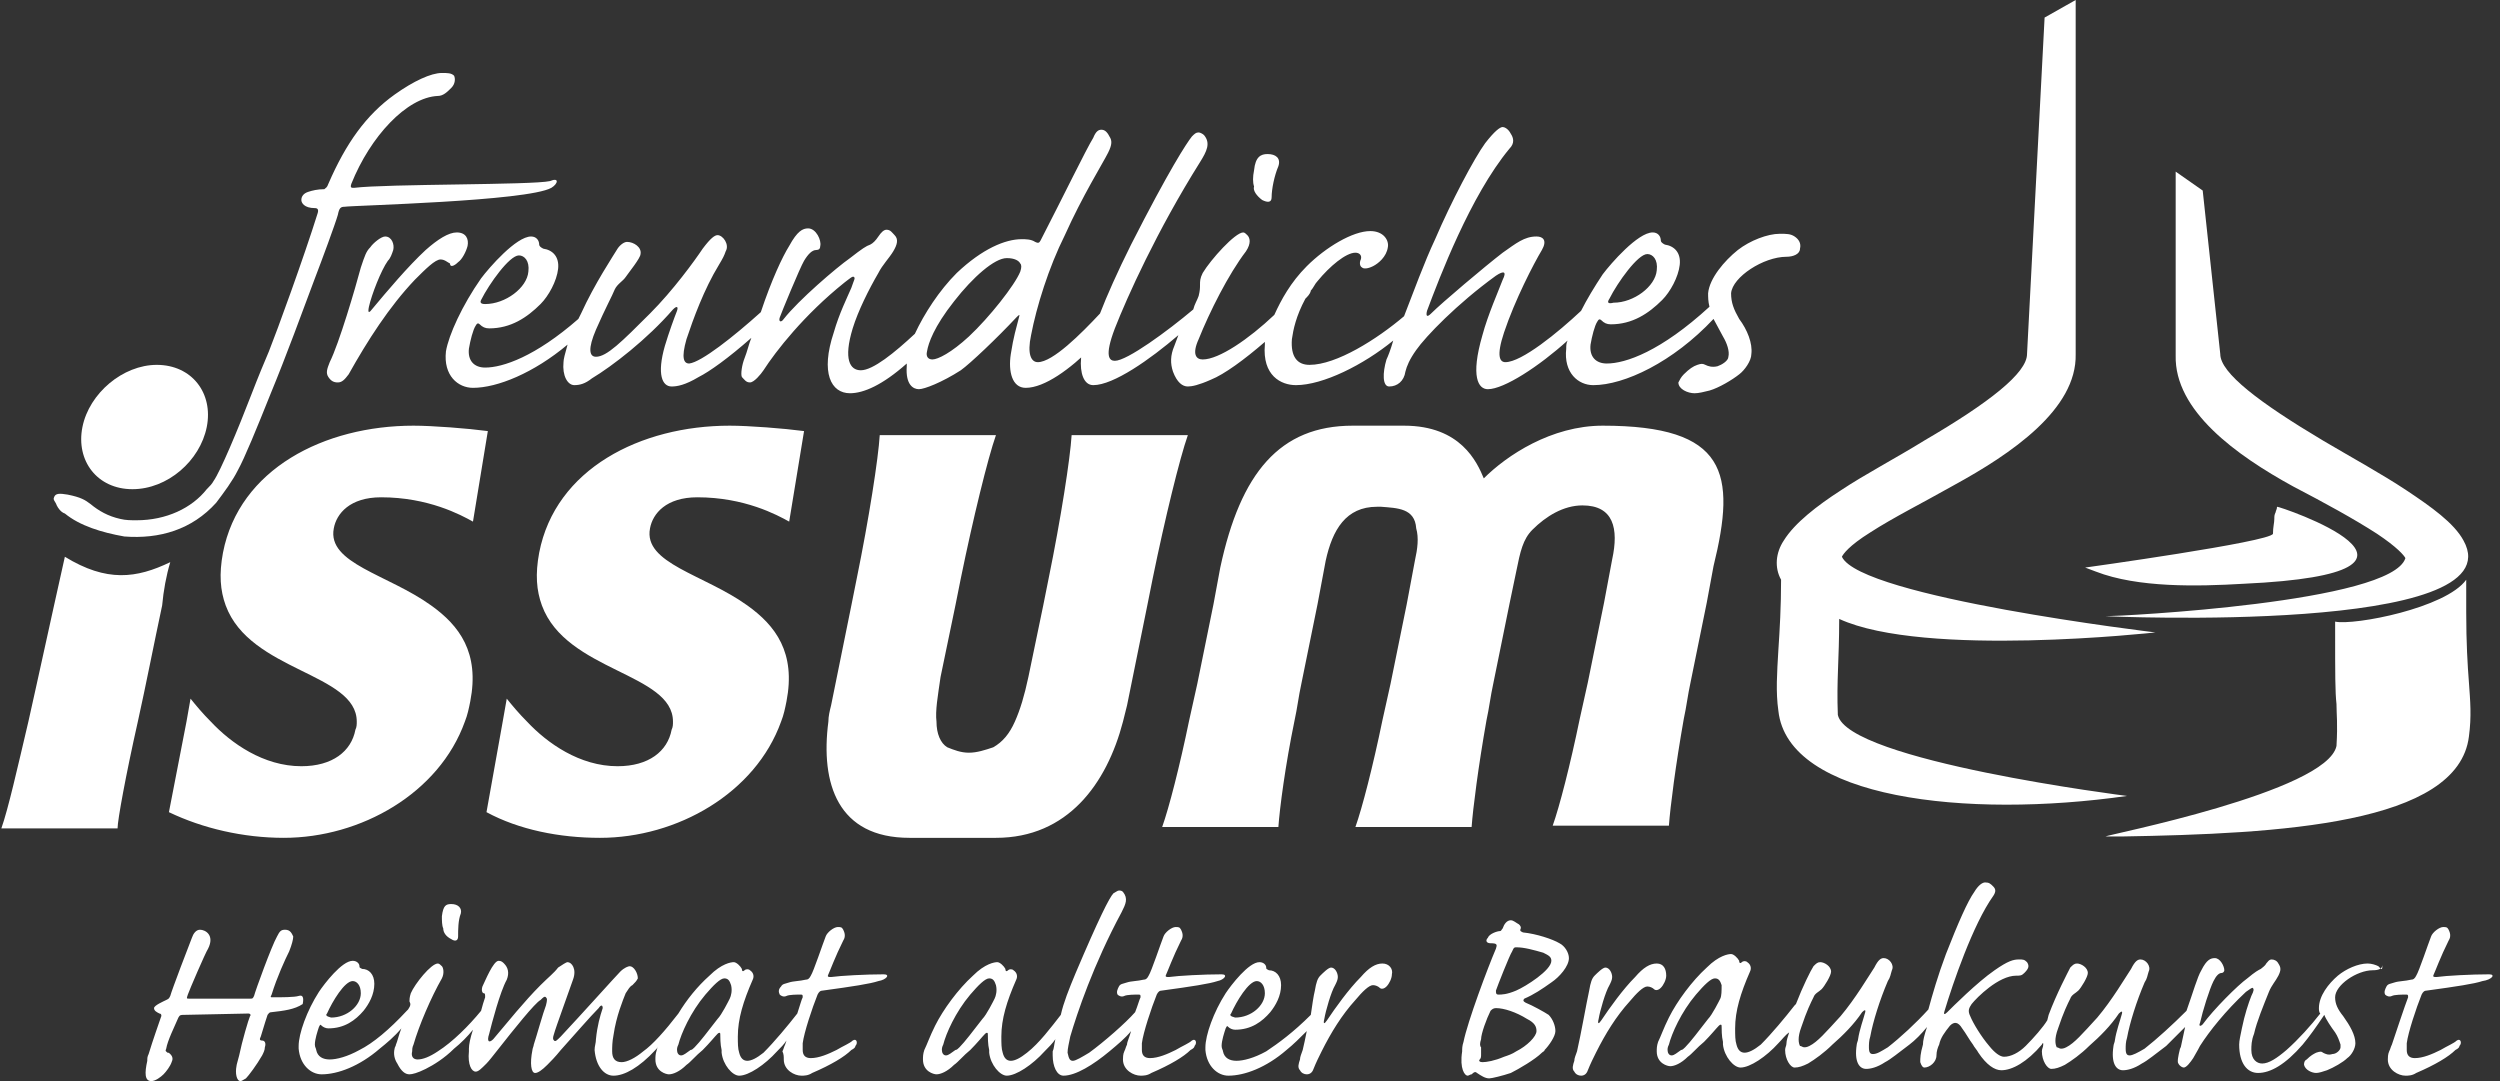 <?xml version="1.0" encoding="utf-8"?>
<svg version="1.1" xmlns="http://www.w3.org/2000/svg" width="185px" height="80px" viewBox="0 0 185 80">
<rect x="0" y="0" width="185" height="80" fill="#333333" stroke="none"/>
<path fill="#fff" d="M12.6,41.6c-2.5,1.2-4.7,1.5-7.8-0.4l-0.8,3.6l0,0l-1.3,5.9c-0.2,0.9-0.4,1.8-0.6,2.7l0,0c-0.8,3.4-1.5,6.5-2,7.9h8.6
	c0-0.6,0.6-3.9,1.5-7.9l0,0c0.6-2.7,1.2-5.8,1.8-8.6l0,0C12.1,43.7,12.3,42.6,12.6,41.6z M11.6,27c-2.5,0-5,2.1-5.5,4.6
	s1.1,4.6,3.7,4.6s5-2.1,5.5-4.6C15.8,29.1,14.2,27,11.6,27z M28.2,36.8c3.5,0,5.9,1.3,6.8,1.8l1.1-6.7c-1.5-0.2-4.1-0.4-5.5-0.4
	c-6.6,0-12.9,3.2-14.1,9.4c-0.3,1.6-0.2,2.8,0.2,3.9l0,0c1.8,4.9,9.7,5,9.7,8.6l0,0c0,0.2,0,0.4-0.1,0.6c-0.3,1.6-1.7,2.7-4,2.7
	c-2.8,0-5.2-1.7-6.7-3.3l0,0c-0.6-0.6-1.1-1.2-1.5-1.7l-0.3,1.7l-1.3,6.7C15,61.3,18,62,21,62c5.7,0,11.5-3.3,13.4-8.6l0,0
	c0.2-0.5,0.3-1,0.4-1.5c0.7-3.6-0.8-5.6-2.9-7.1l0,0c-3.2-2.3-7.7-3.1-7.2-5.7C24.9,38,25.9,36.8,28.2,36.8z M51.6,36.8
	c3.5,0,5.9,1.3,6.8,1.8l1.1-6.7c-1.5-0.2-4.1-0.4-5.5-0.4c-6.6,0-12.9,3.2-14.1,9.4c-0.3,1.6-0.2,2.8,0.2,3.9l0,0
	c1.8,4.9,9.7,5,9.7,8.6l0,0c0,0.2,0,0.4-0.1,0.6c-0.3,1.6-1.7,2.7-4,2.7c-2.8,0-5.2-1.7-6.7-3.3l0,0c-0.6-0.6-1.1-1.2-1.5-1.7
	l-0.3,1.7L36,60.1c2.4,1.3,5.4,1.9,8.4,1.9c5.7,0,11.5-3.3,13.4-8.6l0,0c0.2-0.5,0.3-1,0.4-1.5c0.7-3.6-0.8-5.6-2.9-7.1l0,0
	c-3.2-2.3-7.7-3.1-7.2-5.7C48.3,38,49.3,36.8,51.6,36.8z M79.3,32.2c-0.1,1.7-0.8,6.2-1.7,10.6l-0.4,2l-1.1,5.3
	c-0.3,1.4-0.6,2.4-1,3.3l0,0c-0.4,0.9-0.9,1.5-1.6,1.9c-0.6,0.2-1.2,0.4-1.8,0.4c-0.6,0-1.1-0.2-1.6-0.4c-0.5-0.3-0.8-1-0.8-1.9l0,0
	c-0.1-0.8,0.1-1.9,0.3-3.3l1.1-5.3l0.4-2c0.9-4.4,2-8.9,2.6-10.6h-8.6c-0.1,1.7-0.8,6.2-1.7,10.6l-0.4,2l0,0l-1.5,7.4
	c-0.1,0.4-0.2,0.8-0.2,1.2l0,0c-0.6,4.6,0.7,8.6,6,8.6h6.4c5.3,0,8.2-4,9.4-8.6l0,0c0.1-0.4,0.2-0.8,0.3-1.2l1.5-7.4l0,0l0.4-2
	c0.9-4.4,2-8.9,2.6-10.6L79.3,32.2L79.3,32.2z M118.6,31.5c-3.8,0-7.1,2.2-8.8,3.9c-0.5-1.2-1.7-3.9-5.9-3.9h-3.8
	c-5.4,0-8.3,3.5-9.8,10.5l-0.5,2.7l0,0l-1.2,5.9c-0.2,0.9-0.4,1.8-0.6,2.7l0,0c-0.7,3.4-1.5,6.5-2,7.9h8.6c0.1-1.4,0.5-4.5,1.2-7.9
	l0,0c0.2-0.9,0.3-1.8,0.5-2.7l1.2-5.9l0,0l0.6-3.2c0.5-2.3,1.5-4,3.8-4l0.1,0l0.2,0c1.2,0.1,2.5,0.1,2.6,1.6
	c0.2,0.7,0.1,1.5-0.1,2.4l-0.6,3.2l0,0l-1.2,5.9c-0.2,0.9-0.4,1.8-0.6,2.7l0,0c-0.7,3.4-1.5,6.5-2,7.9h0.3h1.5h6.8
	c0.1-1.4,0.5-4.5,1.1-7.9l0,0c0.2-0.9,0.3-1.8,0.5-2.7l1.2-5.9l0,0l0.5-2.4c0.3-1.5,0.5-2.4,1.2-3.1c1-1,2.3-1.8,3.7-1.8
	c2.3,0,2.7,1.7,2.2,4l-0.6,3.2l0,0l-1.2,5.9c-0.2,0.9-0.4,1.8-0.6,2.7l0,0c-0.7,3.4-1.5,6.5-2,7.9h8.6c0.1-1.4,0.5-4.5,1.1-7.9l0,0
	c0.2-0.9,0.3-1.8,0.5-2.7l1.2-5.9l0,0l0.5-2.7C128.5,35,127.8,31.5,118.6,31.5z"/>
<path fill="#fff" d="M22.1,73.7c-0.3,0.1-1.3,0.1-1.9,0.1c-0.2,0-0.2,0-0.1-0.2c0.4-1.3,1-2.6,1.3-3.2c0.2-0.5,0.3-0.9,0.3-1.1
	c-0.1-0.2-0.2-0.5-0.6-0.5c-0.3,0-0.4,0.1-0.6,0.5c-0.4,0.7-1.6,4-1.7,4.4c-0.1,0.2-0.1,0.2-0.3,0.2c-0.3,0-4.2,0-4.5,0
	c-0.2,0-0.2,0-0.1-0.3c0.1-0.3,1.3-3.1,1.5-3.4c0.5-1-0.2-1.4-0.6-1.4c-0.3,0-0.5,0.3-0.6,0.6c-0.2,0.5-1.5,3.9-1.6,4.3
	c-0.1,0.2-0.1,0.2-0.3,0.3c-0.2,0.1-0.9,0.4-0.9,0.6c0,0.2,0.2,0.3,0.4,0.4c0.1,0,0.2,0.1,0.1,0.3c-0.1,0.3-0.6,1.7-0.9,2.7l0,0
	c-0.1,0.2-0.1,0.3-0.1,0.5c-0.2,0.9-0.2,1.5,0.3,1.5c0.3,0,0.7-0.3,0.9-0.5c0.2-0.2,0.5-0.6,0.6-0.9c0.1-0.2,0.1-0.4-0.1-0.6l0,0
	c-0.1-0.1-0.1-0.1-0.2-0.1c-0.1-0.1-0.2-0.1-0.1-0.3c0.1-0.6,0.6-1.6,0.9-2.3c0.1-0.2,0.2-0.2,0.4-0.2c0.5,0,4.4-0.1,4.8-0.1
	c0.1,0,0.2,0.1,0.1,0.2c-0.1,0.2-0.6,1.9-0.8,2.9l0,0c-0.1,0.4-0.2,0.7-0.2,0.8c-0.1,0.5,0,1.1,0.3,1.1c0.1,0,0.2-0.1,0.4-0.2
	c0.2-0.2,0.8-1,1.2-1.7l0,0c0.1-0.2,0.2-0.4,0.2-0.6c0.1-0.3,0-0.5-0.2-0.5c-0.2,0-0.2-0.1-0.1-0.3c0.3-1,0.4-1.3,0.5-1.6
	c0.1-0.1,0.1-0.2,0.3-0.2c0.9-0.1,1.7-0.2,2.3-0.6C22.5,73.8,22.4,73.6,22.1,73.7z M65.4,72.1c-1.3,0-3.2,0.1-3.9,0.2
	c-0.2,0-0.3,0-0.2-0.2c0.1-0.2,0.5-1.3,1.1-2.5c0.2-0.3,0.1-0.6,0-0.8c-0.1-0.2-0.2-0.2-0.4-0.2c-0.3,0-0.8,0.4-0.9,0.7
	c-0.2,0.5-0.9,2.6-1.1,2.9c-0.1,0.2-0.2,0.3-0.4,0.3c-0.4,0.1-0.9,0.1-1.2,0.2c-0.3,0.1-0.5,0.1-0.6,0.3c-0.2,0.2-0.2,0.4-0.1,0.6
	c0.1,0.1,0.3,0.2,0.5,0.1c0.2-0.1,0.8-0.1,1-0.1c0.2,0,0.2,0,0.2,0.2c-0.1,0.2-0.2,0.6-0.4,1.2c-0.7,0.9-1.7,2.1-2.5,2.9
	c-0.5,0.4-0.9,0.6-1.2,0.6c-0.3,0-0.5-0.2-0.6-0.6c-0.1-0.3-0.1-0.7-0.1-1.2c0-1.3,0.4-2.6,1.1-4.2c0.1-0.2,0.1-0.5-0.2-0.7
	c-0.1-0.1-0.3-0.1-0.4,0c-0.1,0.1-0.2,0.1-0.2-0.1c-0.1-0.2-0.4-0.5-0.6-0.5s-0.9,0.1-1.8,1C51.6,73,50.8,74,50.2,75
	c-1,1.3-1.9,2.3-2.6,2.8l0,0c-0.6,0.5-1.2,0.8-1.6,0.8c-0.5,0-0.7-0.3-0.7-0.8l0,0c0-0.3,0-0.7,0.1-1.2c0.2-1.4,0.7-2.6,0.9-3.1
	c0.2-0.3,0.3-0.5,0.5-0.6c0.2-0.2,0.3-0.3,0.4-0.5c0-0.4-0.3-0.9-0.6-0.9c-0.1,0-0.4,0.1-0.7,0.4s-2.9,3.2-4.4,4.8
	C41.2,77,41.1,77.1,41,77c-0.1-0.1-0.1-0.2,0-0.5c0.1-0.4,1.2-3.4,1.4-4c0.3-0.8-0.1-1.3-0.4-1.3c-0.1,0-0.4,0.2-0.7,0.4
	C41,72,40.6,72.3,40,72.9c-1.2,1.2-2.4,2.7-3.5,4c-0.3,0.3-0.5,0.2-0.3-0.4c0.2-0.8,0.8-3.1,1.3-4c0.2-0.5,0.1-0.9-0.2-1.2
	c-0.1-0.1-0.2-0.2-0.4-0.2c-0.4,0-1,1.5-1.2,1.9c-0.1,0.3,0,0.5,0.1,0.5c0.1,0,0.1,0.1,0.1,0.3c-0.1,0.3-0.2,0.6-0.3,1
	c-0.9,1.1-2.1,2.3-3.2,3l0,0c-0.6,0.4-1.1,0.6-1.5,0.6c-0.3,0-0.5-0.2-0.4-0.6c0-0.1,0-0.3,0.1-0.5c0.4-1.4,1.3-3.5,2.1-4.9
	c0.2-0.4,0.1-0.8,0-0.9c-0.1-0.1-0.2-0.2-0.3-0.2c-0.5,0-1.7,1.5-2,2.2c-0.1,0.3-0.1,0.5-0.1,0.6c0.1,0.2,0.1,0.3-0.1,0.6l-0.1,0.1
	c-1.3,1.4-2.5,2.4-3.5,2.9l0,0c-0.9,0.5-1.7,0.7-2.2,0.7c-0.5,0-0.9-0.2-1-0.7l0,0c0-0.1-0.1-0.2-0.1-0.4c0-0.4,0.2-1,0.3-1.3
	c0.1-0.2,0.1-0.2,0.2-0.1c0.1,0.1,0.3,0.2,0.5,0.2c1.2,0,2-0.6,2.6-1.3c0.4-0.5,0.8-1.2,0.8-2c0-0.7-0.4-1.1-0.9-1.1
	c-0.2-0.1-0.2-0.1-0.2-0.2c0-0.2-0.2-0.4-0.5-0.4c-0.8,0-2.1,1.7-2.5,2.3c-0.9,1.4-1.5,3.1-1.5,4c0,0.1,0,0.1,0,0.2l0,0
	c0.1,1.2,0.9,1.9,1.7,1.9c1.2,0,2.8-0.6,4.3-1.9l0,0l0,0l0,0l0,0c0.5-0.4,1.1-0.9,1.6-1.5c-0.2,0.5-0.3,1-0.4,1.2
	c0,0.1-0.1,0.2-0.1,0.3l0,0c-0.1,0.4,0,0.8,0.2,1.1c0.3,0.6,0.6,0.8,0.9,0.8c0.2,0,0.6-0.1,1.2-0.4c0.6-0.3,1.4-0.8,2.1-1.5l0,0
	c0.5-0.4,1-0.9,1.4-1.4c-0.2,0.6-0.3,1.1-0.3,1.4l0,0c0,0.1,0,0.1,0,0.2c-0.1,1,0.2,1.5,0.5,1.5c0.2,0,0.4-0.2,0.8-0.6
	c0.2-0.2,0.5-0.6,0.9-1.1c1.1-1.4,2.7-3.4,3.1-3.6c0.2-0.2,0.3-0.3,0.4-0.2c0.1,0.1,0.1,0.2,0,0.6c-0.2,0.5-0.7,2.3-0.9,2.9
	c0,0.1-0.1,0.3-0.1,0.4l0,0c-0.2,1-0.1,1.7,0.2,1.7c0.2,0,0.5-0.2,0.9-0.6c0.2-0.2,0.6-0.6,1-1.1l0,0c0.9-1,2.2-2.5,2.8-3.1
	c0.2-0.3,0.3-0.2,0.3,0c-0.2,0.6-0.4,1.3-0.5,2.3c0,0.3-0.1,0.5-0.1,0.8l0,0l0,0l0,0c0.1,1.2,0.7,1.9,1.4,1.9c0.8,0,1.9-0.6,3.1-1.9
	l0,0c0.1-0.1,0.2-0.2,0.2-0.3c0,0.1-0.1,0.2-0.1,0.3l0,0c-0.1,0.3-0.1,0.5-0.1,0.7c0,0.9,0.8,1.1,1,1.1c0.3,0,0.8-0.2,1.3-0.7
	c0.3-0.2,0.7-0.7,1.2-1.1l0,0c0.5-0.5,0.9-1,1.1-1.2c0.1-0.1,0.2-0.1,0.2,0c0,0.2,0,0.8,0.1,1.2l0,0c0,0.1,0,0.1,0,0.2
	c0.1,0.9,0.8,1.7,1.3,1.7c0.7,0,1.9-0.8,2.8-1.8l0,0c0.3-0.3,0.5-0.5,0.7-0.8l-0.1,0.3c-0.1,0.2-0.1,0.3-0.2,0.5l0,0
	C58,78,58,78.2,58,78.4c0,0.8,0.8,1.2,1.3,1.2c0.2,0,0.5,0,0.8-0.2c1.4-0.6,2.4-1.2,2.9-1.7l0,0c0.2-0.1,0.3-0.2,0.3-0.3
	c0.2-0.2,0.1-0.6-0.2-0.4c-0.2,0.2-0.7,0.4-1.2,0.7c-0.6,0.3-1.3,0.6-1.9,0.6c-0.4,0-0.6-0.2-0.6-0.6c0-0.2,0-0.3,0-0.5
	c0.1-0.8,0.7-2.6,1.1-3.6c0.1-0.2,0.2-0.3,0.4-0.3c2.2-0.3,3.5-0.5,4.1-0.7C65.6,72.5,65.9,72.1,65.4,72.1z M24.2,75
	c0.4-0.9,1.3-2.4,1.9-2.4c0.3,0,0.6,0.3,0.6,0.9c0,0.9-1,1.8-2.2,1.8C24.1,75.2,24.1,75.1,24.2,75z M54,73.9
	c-0.1,0.2-0.6,1.2-0.9,1.5c-0.7,0.9-1.3,1.7-1.7,2.1c-0.1,0.1-0.2,0.2-0.3,0.2l0,0c-0.3,0.2-0.5,0.4-0.7,0.4c-0.2,0-0.3-0.2-0.3-0.4
	l0,0c0-0.1,0-0.2,0.1-0.4c0.2-0.8,0.9-2.4,2-3.7c0.6-0.7,1.1-1.2,1.4-1.2c0.3,0,0.4,0.2,0.5,0.5C54.2,73.3,54.1,73.7,54,73.9z
	 M33.4,69.5c0.3,0.2,0.5,0.1,0.5-0.2c0-0.5,0-1.2,0.2-1.7c0.1-0.4-0.2-0.7-0.7-0.7c-0.4,0-0.6,0.1-0.7,0.9c0,0.3,0,0.7,0.1,0.9
	C32.8,69,33,69.3,33.4,69.5z M90.4,72.1c-1.3,0-3.2,0.1-3.9,0.2c-0.2,0-0.3,0-0.2-0.2c0.1-0.2,0.5-1.3,1.1-2.5
	c0.2-0.3,0.1-0.6,0-0.8c-0.1-0.2-0.2-0.2-0.4-0.2c-0.3,0-0.8,0.4-0.9,0.7c-0.2,0.5-0.9,2.6-1.1,2.9c-0.1,0.2-0.2,0.3-0.4,0.3
	c-0.4,0.1-0.9,0.1-1.2,0.2c-0.3,0.1-0.5,0.1-0.6,0.3s-0.2,0.4-0.1,0.6c0.1,0.1,0.3,0.2,0.5,0.1c0.2-0.1,0.8-0.1,1-0.1
	c0.2,0,0.2,0,0.2,0.2c-0.1,0.2-0.2,0.6-0.4,1.1c-0.7,0.8-2.3,2.2-3.4,3l0,0c-0.5,0.3-1,0.6-1.2,0.6c-0.2,0-0.3-0.1-0.4-0.6l0,0
	c0-0.3,0.1-0.7,0.2-1.2c0.5-1.7,1.7-5.3,3.8-9.2c0.3-0.6,0.5-1,0.1-1.5c-0.1-0.1-0.2-0.1-0.3-0.1c-0.1,0-0.2,0.1-0.4,0.2
	c-0.3,0.3-1.1,1.9-2.8,5.9c-0.5,1.2-0.9,2.2-1.1,3.1c-0.7,0.9-1.6,2.1-2.5,2.8l0,0c-0.5,0.4-0.9,0.6-1.2,0.6c-0.3,0-0.5-0.2-0.6-0.6
	c-0.1-0.3-0.1-0.7-0.1-1.2c0-1.3,0.4-2.6,1.1-4.2c0.1-0.2,0.1-0.5-0.2-0.7c-0.1-0.1-0.3-0.1-0.4,0c-0.1,0.1-0.2,0.1-0.2-0.1
	c-0.1-0.2-0.4-0.5-0.6-0.5c-0.2,0-0.9,0.1-1.8,1c-1.1,1-2.2,2.5-2.8,3.7c-0.4,0.8-0.6,1.4-0.8,1.8l0,0c-0.1,0.3-0.1,0.5-0.1,0.7
	c0,0.9,0.8,1.1,1,1.1c0.3,0,0.8-0.2,1.3-0.7c0.3-0.2,0.7-0.7,1.2-1.1l0,0c0.5-0.5,0.9-1,1.1-1.2c0.1-0.1,0.2-0.1,0.2,0
	c0,0.2,0,0.8,0.1,1.2l0,0c0,0.1,0,0.1,0,0.2c0.1,0.9,0.8,1.7,1.3,1.7c0.7,0,1.9-0.8,2.8-1.8l0,0c0.3-0.3,0.6-0.6,0.8-0.9
	c-0.1,0.4-0.1,0.7-0.2,0.9l0,0l0,0l0,0l0,0c0,0.2,0,0.3,0,0.3c0,0.8,0.3,1.5,0.8,1.5c0.9,0,2.2-0.8,3.4-1.8l0,0
	c0.6-0.5,1.2-1,1.6-1.5c-0.1,0.4-0.3,0.8-0.3,1c-0.1,0.2-0.1,0.3-0.2,0.5l0,0c-0.1,0.2-0.1,0.5-0.1,0.6c0,0.8,0.8,1.2,1.3,1.2
	c0.2,0,0.5,0,0.8-0.2c1.4-0.6,2.4-1.2,2.9-1.7l0,0c0.2-0.1,0.3-0.2,0.3-0.3c0.2-0.2,0.1-0.6-0.2-0.4c-0.2,0.2-0.7,0.4-1.2,0.7
	c-0.6,0.3-1.3,0.6-1.9,0.6c-0.4,0-0.6-0.2-0.6-0.6c0-0.2,0-0.3,0-0.5c0.1-0.8,0.7-2.6,1.1-3.6c0.1-0.2,0.2-0.3,0.4-0.3
	c2.2-0.3,3.5-0.5,4.1-0.7C90.6,72.5,90.9,72.1,90.4,72.1z M73.6,73.9c-0.1,0.2-0.6,1.2-0.9,1.5c-0.7,0.9-1.3,1.7-1.7,2.1
	c-0.1,0.1-0.2,0.2-0.3,0.2l0,0c-0.3,0.2-0.5,0.4-0.7,0.4c-0.2,0-0.3-0.2-0.3-0.4c0-0.1,0-0.2,0.1-0.4c0.2-0.8,0.9-2.4,2-3.7
	c0.6-0.7,1.1-1.2,1.4-1.2c0.3,0,0.4,0.2,0.5,0.5C73.8,73.3,73.7,73.7,73.6,73.9z M102.3,71.3c-0.5,0-1,0.3-1.6,1
	c-0.9,0.9-1.9,2.3-2.5,3.2c-0.2,0.3-0.3,0.3-0.2-0.1c0.1-0.6,0.5-2,0.8-2.5c0.1-0.2,0.2-0.4,0.2-0.6c0-0.3-0.2-0.7-0.5-0.7
	c-0.2,0-0.6,0.4-0.8,0.6c-0.2,0.2-0.3,0.5-0.4,1.1c-0.1,0.4-0.2,1.1-0.3,1.8c-1.3,1.3-2.4,2.1-3.3,2.7l0,0c-0.9,0.5-1.7,0.7-2.2,0.7
	s-0.9-0.2-1-0.7l0,0c0-0.1-0.1-0.2-0.1-0.4c0-0.4,0.2-1,0.3-1.3c0.1-0.2,0.1-0.2,0.2-0.1c0.1,0.1,0.3,0.2,0.5,0.2
	c1.2,0,2-0.6,2.6-1.3c0.4-0.5,0.8-1.2,0.8-2c0-0.7-0.4-1.1-0.9-1.1c-0.2-0.1-0.2-0.1-0.2-0.2c0-0.2-0.2-0.4-0.5-0.4
	c-0.8,0-2.1,1.7-2.5,2.3c-0.9,1.4-1.5,3.1-1.5,4c0,0.1,0,0.1,0,0.2l0,0c0.1,1.2,0.9,1.9,1.7,1.9c1.2,0,2.8-0.6,4.3-1.9l0,0
	c0.5-0.4,1-0.9,1.5-1.4c-0.1,0.5-0.2,1-0.3,1.4l0,0c-0.1,0.3-0.2,0.5-0.2,0.7c-0.1,0.3-0.2,0.6,0,0.8c0.1,0.2,0.3,0.3,0.5,0.3
	c0.2,0,0.4-0.1,0.5-0.4c0.2-0.5,0.4-0.9,0.6-1.3l0,0c0.7-1.4,1.5-2.7,2.5-3.8c0.5-0.6,1-1.1,1.3-1.1c0.2,0,0.4,0.1,0.5,0.2
	c0.1,0.1,0.3,0.1,0.5-0.1c0.2-0.2,0.4-0.6,0.4-0.9C103.1,71.7,102.8,71.3,102.3,71.3z M91.1,75c0.4-0.9,1.3-2.4,1.9-2.4
	c0.3,0,0.6,0.3,0.6,0.9c0,0.9-1,1.8-2.2,1.8C91,75.2,91,75.1,91.1,75z M112.8,73.9c0.7-0.3,1.3-0.7,2-1.2c0.6-0.4,1.3-1.2,1.3-1.8
	c0-0.4-0.3-0.9-0.7-1.1c-0.5-0.3-1.7-0.7-2.7-0.8c-0.2-0.1-0.2-0.1-0.2-0.2c0.1-0.2,0-0.3-0.1-0.4c-0.2-0.1-0.4-0.3-0.6-0.3
	c-0.3,0-0.5,0.3-0.6,0.6c-0.1,0.1-0.1,0.2-0.2,0.2c-0.2,0-0.8,0.2-0.9,0.5c-0.2,0.2-0.1,0.4,0.2,0.4c0.5,0,0.5,0.1,0.4,0.4
	c-0.6,1.4-2.1,5.4-2.4,6.9c-0.1,0.3-0.1,0.5-0.1,0.7l0,0c-0.2,1.3,0.2,1.8,0.4,1.8c0.1,0,0.2-0.1,0.3-0.1c0.2-0.2,0.3-0.2,0.4-0.1
	c0.3,0.2,0.6,0.4,0.9,0.4c0.2,0,1-0.2,1.6-0.4c0.6-0.3,1.8-1,2.3-1.5l0,0c0.1-0.1,0.2-0.1,0.2-0.2c0.3-0.3,0.8-1,0.8-1.4
	c0-0.4-0.2-0.9-0.5-1.2c-0.3-0.2-1.2-0.7-1.7-0.9C112.7,74.1,112.7,74,112.8,73.9z M113,75.4c0.6,0.3,0.7,0.6,0.7,0.9
	c0,0.4-0.7,1.1-1.5,1.5l0,0c-0.3,0.2-0.6,0.3-0.9,0.4c-0.7,0.3-1.3,0.4-1.6,0.4c-0.2,0-0.3-0.1-0.2-0.2c0.1-0.1,0.1-0.2,0.1-0.4
	c0-0.1,0-0.1,0-0.2l0,0l0,0l0,0l0,0c0-0.1,0-0.2,0-0.3c-0.1-0.1-0.1-0.3,0-0.6c0-0.4,0.4-1.5,0.7-2.1c0.1-0.1,0.2-0.2,0.4-0.2
	C111.3,74.6,112.2,74.9,113,75.4z M112.2,73.3c-0.7,0.3-1.1,0.3-1.3,0.3c-0.2,0-0.2-0.1-0.2-0.3c0.1-0.3,1-2.6,1.2-2.9
	c0.1-0.2,0.1-0.3,0.3-0.3c0.6,0,1.3,0.2,2,0.4c0.4,0.2,0.6,0.3,0.6,0.6C114.8,71.8,112.9,73,112.2,73.3z M122.6,71.3
	c-0.5,0-1,0.3-1.6,1c-0.9,0.9-1.9,2.3-2.5,3.2c-0.2,0.3-0.3,0.3-0.2-0.1c0.1-0.6,0.5-2,0.8-2.5c0.1-0.2,0.2-0.4,0.2-0.6
	c0-0.3-0.2-0.7-0.5-0.7c-0.2,0-0.6,0.4-0.8,0.6c-0.2,0.2-0.3,0.5-0.4,1.1c-0.2,0.9-0.6,3.2-0.9,4.5l0,0c-0.1,0.3-0.2,0.5-0.2,0.7
	c-0.1,0.3-0.2,0.6,0,0.8c0.1,0.2,0.3,0.3,0.5,0.3c0.2,0,0.4-0.1,0.5-0.4c0.2-0.5,0.4-0.9,0.6-1.3l0,0c0.7-1.4,1.5-2.7,2.5-3.8
	c0.5-0.6,1-1.1,1.3-1.1c0.2,0,0.4,0.1,0.5,0.2s0.3,0.1,0.5-0.1s0.4-0.6,0.4-0.9C123.3,71.7,123.1,71.3,122.6,71.3z M176,71.5
	c-0.2-0.1-0.5-0.2-0.8-0.2c-0.7,0-1.6,0.4-2.2,0.9c-0.7,0.6-1.4,1.5-1.4,2.4c0,0.1,0,0.3,0.1,0.4c-0.7,0.9-1.6,1.9-2.5,2.7l0,0
	c-0.7,0.6-1.3,1-1.8,1c-0.4,0-0.8-0.3-0.8-1l0,0c0-0.3,0-0.7,0.2-1.2c0.2-0.9,0.7-2.1,1.1-3.1c0.2-0.5,0.5-0.8,0.7-1.2
	c0.2-0.4,0.2-0.6,0-0.9c-0.1-0.2-0.3-0.3-0.5-0.3c-0.2,0-0.3,0.2-0.4,0.3c-0.1,0.2-0.3,0.3-0.4,0.4c-0.2,0.1-0.4,0.2-1,0.7
	c-0.7,0.5-2.5,2.3-3.3,3.4c-0.2,0.2-0.3,0.1-0.2-0.1c0.2-0.9,0.7-2.5,1-3.1c0.2-0.4,0.4-0.6,0.6-0.6c0.1,0,0.2-0.1,0.2-0.2
	c0-0.3-0.3-0.9-0.7-0.9c-0.3,0-0.6,0.1-1,0.9c-0.3,0.5-0.6,1.6-1.1,3c-1,1-2.2,2.1-3.1,2.8l0,0c-0.5,0.3-0.9,0.5-1.1,0.5
	c-0.2,0-0.3-0.1-0.3-0.5l0,0c0-0.2,0-0.5,0.1-0.8c0.2-1.1,0.7-2.7,1.3-4.1c0.2-0.3,0.2-0.5,0.3-0.8c0.2-0.4-0.2-0.9-0.6-0.9
	c-0.2,0-0.4,0.1-0.7,0.7c-0.4,0.6-1.4,2.3-2.5,3.6c-1.1,1.2-1.7,1.9-2.3,2.2l0,0c-0.2,0.1-0.3,0.1-0.4,0.1c-0.1,0-0.2-0.1-0.3-0.1
	l0,0c-0.1-0.2-0.2-0.6,0.1-1.4c0.4-1.2,0.7-1.8,0.9-2.2c0.1-0.3,0.4-0.4,0.6-0.6c0.2-0.2,0.7-1,0.7-1.3c0-0.4-0.5-0.7-0.8-0.7
	c-0.2,0-0.3,0.1-0.5,0.3c-0.2,0.4-1,1.9-1.6,3.5l-0.1,0.4c-0.3,0.5-1,1.3-1.6,1.9l0,0c-0.5,0.5-1.1,0.8-1.6,0.8
	c-0.3,0-0.7-0.3-1.1-0.8l0,0c-0.6-0.7-1.2-1.7-1.4-2.2c-0.2-0.4-0.1-0.6,0.1-0.9c0.4-0.5,2-2.1,3.3-2.1c0.3,0,0.4,0,0.6-0.2
	c0.3-0.3,0.4-0.5,0.2-0.8c-0.2-0.2-0.3-0.2-0.6-0.2c-0.4,0-0.8,0.1-1.8,0.8c-1.3,0.9-3.1,2.7-3.5,3.1c-0.2,0.2-0.3,0.2-0.2-0.1
	c0.6-2,2.1-6.4,3.6-8.5c0.2-0.3,0.2-0.5,0-0.7c-0.2-0.2-0.3-0.3-0.6-0.3c-0.2,0-0.5,0.2-0.8,0.7c-0.5,0.7-1.2,2.3-2.1,4.6
	c-0.6,1.6-1,3-1.3,4.1c-0.9,1-2.1,2.1-3,2.8l0,0c-0.5,0.3-0.8,0.5-1.1,0.5c-0.2,0-0.3-0.1-0.3-0.5l0,0c0-0.2,0-0.5,0.1-0.8
	c0.2-1.1,0.7-2.7,1.3-4.1c0.2-0.3,0.2-0.5,0.3-0.8c0.2-0.4-0.2-0.9-0.6-0.9c-0.2,0-0.4,0.1-0.7,0.7c-0.4,0.6-1.4,2.3-2.5,3.6
	c-1.1,1.2-1.7,1.9-2.3,2.2l0,0c-0.2,0.1-0.3,0.1-0.4,0.1c-0.1,0-0.2-0.1-0.3-0.1l0,0c-0.1-0.2-0.2-0.6,0.1-1.4
	c0.4-1.2,0.7-1.8,0.9-2.2c0.1-0.3,0.4-0.4,0.6-0.6c0.2-0.2,0.7-1,0.7-1.3c0-0.4-0.5-0.7-0.8-0.7c-0.2,0-0.3,0.1-0.5,0.3
	c-0.2,0.3-0.8,1.5-1.3,2.8c0,0-0.1,0.1-0.1,0.1c-0.7,0.9-1.7,2.1-2.5,2.9c-0.5,0.4-0.9,0.6-1.2,0.6c-0.3,0-0.5-0.2-0.6-0.6
	c-0.1-0.3-0.1-0.7-0.1-1.2c0-1.3,0.4-2.6,1.1-4.2c0.1-0.2,0.1-0.5-0.2-0.7c-0.1-0.1-0.3-0.1-0.4,0c-0.1,0.1-0.2,0.1-0.2-0.1
	c-0.1-0.2-0.4-0.5-0.6-0.5c-0.2,0-0.9,0.1-1.8,1c-1.1,1-2.2,2.5-2.8,3.7c-0.4,0.8-0.6,1.4-0.8,1.8l0,0l0,0l0,0l0,0
	c-0.1,0.3-0.1,0.5-0.1,0.7c0,0.9,0.8,1.1,1,1.1c0.3,0,0.8-0.2,1.3-0.7c0.3-0.2,0.7-0.7,1.2-1.1l0,0c0.5-0.5,0.9-1,1.1-1.2
	c0.1-0.1,0.2-0.1,0.2,0c0,0.2,0,0.8,0.1,1.2l0,0c0,0.1,0,0.1,0,0.2c0.1,0.9,0.8,1.7,1.3,1.7c0.7,0,1.9-0.8,2.8-1.8
	c0.3-0.3,0.5-0.6,0.8-0.8c-0.1,0.3-0.2,0.6-0.2,0.8l0,0c0,0.2-0.1,0.3-0.1,0.5c0,0.7,0.4,1.3,0.7,1.3c0.3,0,0.6-0.1,1-0.3
	c0.5-0.3,1.2-0.8,1.8-1.4l0,0c0.8-0.7,1.6-1.5,2.2-2.4c0.2-0.2,0.3-0.2,0.2,0.1c-0.1,0.4-0.4,1.2-0.5,1.9c0,0.1-0.1,0.3-0.1,0.4l0,0
	l0,0l0,0l0,0c-0.2,1.3,0.2,1.8,0.7,1.8c0.3,0,0.8-0.1,1.4-0.5c0.4-0.2,1-0.7,1.8-1.3l0,0c0.4-0.3,0.9-0.8,1.3-1.3
	c-0.2,0.6-0.3,1-0.3,1.3v0l0,0c-0.2,0.7-0.2,1-0.2,1.3c0.1,0.3,0.2,0.4,0.3,0.4c0.4,0,0.9-0.4,0.9-0.9c0-0.3,0.1-0.6,0.2-0.8l0,0
	c0.1-0.5,0.4-0.9,0.8-1.4c0.3-0.3,0.6-0.3,0.9,0.2c0.3,0.4,0.5,0.8,0.8,1.2l0,0c0.1,0.2,0.3,0.4,0.4,0.6c0.6,0.9,1.2,1.3,1.7,1.3
	c0.8,0,1.9-0.6,3-1.9l0,0c0-0.1,0.1-0.1,0.1-0.1c0,0.1,0,0.1,0,0.1h0.1h-0.1c0,0.2-0.1,0.3-0.1,0.5c0,0.7,0.4,1.3,0.7,1.3
	c0.3,0,0.6-0.1,1-0.3c0.5-0.3,1.2-0.8,1.8-1.4l0,0c0.8-0.7,1.6-1.5,2.2-2.4c0.2-0.2,0.3-0.2,0.2,0.1c-0.1,0.4-0.4,1.2-0.5,1.9
	c0,0.1-0.1,0.3-0.1,0.4l0,0l0,0l0,0l0,0c-0.2,1.3,0.2,1.8,0.7,1.8c0.3,0,0.8-0.1,1.4-0.5c0.4-0.2,1-0.7,1.8-1.3l0,0
	c0.4-0.4,0.9-0.9,1.4-1.4c-0.1,0.5-0.2,0.9-0.3,1.4l0,0c0,0.1-0.1,0.2-0.1,0.3c-0.1,0.4-0.2,0.9-0.1,1c0.1,0.2,0.3,0.3,0.4,0.3
	c0.2,0,0.5-0.4,0.7-0.7c0.1-0.2,0.3-0.5,0.5-0.9l0,0c0.7-1.1,1.9-2.6,3.4-4c0.3-0.2,0.4-0.3,0.5-0.3c0.1,0.1,0.1,0.2-0.1,0.6
	c-0.2,0.5-0.5,1.4-0.7,2.4c-0.1,0.5-0.2,0.9-0.2,1.2l0,0l0,0l0,0l0,0c0,1.4,0.6,2.1,1.4,2.1c0.9,0,2-0.6,3.3-2.1l0,0
	c0.5-0.6,1-1.3,1.6-2.2c0.1,0.3,0.5,0.9,0.8,1.3c0.2,0.3,0.3,0.6,0.4,0.9l0,0c0,0.1,0,0.2,0,0.2c0,0.2-0.3,0.5-0.6,0.5
	c-0.3,0.1-0.5,0-0.7-0.1c-0.1-0.1-0.2-0.1-0.5,0c-0.2,0.1-0.4,0.2-0.7,0.5c-0.2,0.1-0.2,0.3-0.2,0.4c0.1,0.4,0.6,0.6,0.9,0.6
	c0.2,0,0.5-0.1,0.8-0.2c0.5-0.2,1.2-0.6,1.5-0.9c0.3-0.2,0.6-0.7,0.6-1.1l0,0l0,0c0-0.6-0.4-1.3-0.9-2c-0.4-0.5-0.6-0.9-0.6-1.4
	c0-0.9,1.6-2,2.8-2c0.4,0,0.7-0.1,0.7-0.4C176.3,71.9,176.2,71.7,176,71.5z M127.3,73.9c-0.1,0.2-0.6,1.2-0.9,1.5
	c-0.7,0.9-1.3,1.7-1.7,2.1c-0.1,0.1-0.2,0.2-0.3,0.2l0,0c-0.3,0.2-0.5,0.4-0.7,0.4c-0.2,0-0.3-0.2-0.3-0.4l0,0c0-0.1,0-0.2,0.1-0.4
	c0.2-0.8,0.9-2.4,2-3.7c0.6-0.7,1.1-1.2,1.4-1.2c0.3,0,0.4,0.2,0.5,0.5C127.4,73.3,127.4,73.7,127.3,73.9z M184.2,72.1
	c-1.3,0-3.2,0.1-3.9,0.2c-0.2,0-0.3,0-0.2-0.2c0.1-0.2,0.5-1.3,1.1-2.5c0.2-0.3,0.1-0.6,0-0.8c-0.1-0.2-0.2-0.2-0.4-0.2
	c-0.3,0-0.8,0.4-0.9,0.7c-0.2,0.5-0.9,2.6-1.1,2.9c-0.1,0.2-0.2,0.3-0.4,0.3c-0.4,0.1-0.9,0.1-1.2,0.2c-0.3,0.1-0.5,0.1-0.6,0.3
	s-0.2,0.4-0.1,0.6c0.1,0.1,0.3,0.2,0.5,0.1c0.2-0.1,0.8-0.1,1-0.1c0.2,0,0.2,0,0.2,0.2c-0.2,0.5-1,2.9-1.2,3.5
	c-0.1,0.2-0.1,0.3-0.2,0.5l0,0c-0.1,0.2-0.1,0.5-0.1,0.6c0,0.8,0.8,1.2,1.3,1.2c0.2,0,0.5,0,0.8-0.2c1.4-0.6,2.4-1.2,2.9-1.7l0,0
	c0.2-0.1,0.3-0.2,0.3-0.3c0.2-0.2,0.1-0.6-0.2-0.4c-0.2,0.2-0.7,0.4-1.2,0.7c-0.6,0.3-1.3,0.6-1.9,0.6c-0.4,0-0.6-0.2-0.6-0.6
	c0-0.2,0-0.3,0-0.5c0.1-0.8,0.7-2.6,1.1-3.6c0.1-0.2,0.2-0.3,0.4-0.3c2.2-0.3,3.5-0.5,4.1-0.7C184.4,72.5,184.7,72.1,184.2,72.1z"/>
<path fill="#fff" d="M93.4,14.8c0.4,0.2,0.7,0.2,0.7-0.2c0-0.6,0.2-1.6,0.5-2.3c0.2-0.6-0.2-0.9-0.8-0.9c-0.5,0-0.9,0.2-1,1.2
	c-0.1,0.5-0.1,0.9,0,1.2C92.7,14.1,93,14.5,93.4,14.8z M25.5,15.3c0.6-0.1,13.5-0.4,15.3-1.4c0.5-0.3,0.6-0.8-0.1-0.5
	c-1.3,0.3-12.1,0.2-14.5,0.5c-0.2,0-0.3,0-0.2-0.3c1.4-3.5,4.1-6.4,6.4-6.5c0.4,0,0.7-0.3,1-0.6c0.3-0.3,0.3-0.7,0.2-0.9
	c-0.2-0.2-0.5-0.2-0.9-0.2c-0.8,0-2.1,0.6-3.5,1.6c-2.1,1.5-3.6,3.6-4.9,6.6c-0.1,0.3-0.2,0.3-0.3,0.4c-0.5,0-0.9,0.1-1.2,0.2
	c-0.3,0.1-0.5,0.3-0.5,0.6c0,0.2,0.2,0.6,1,0.6c0.2,0,0.3,0.1,0.2,0.4c-1,3.2-3,8.7-3.6,10.2c-0.3,0.7-0.8,1.9-1.3,3.2l0,0
	c-1,2.6-2.3,5.7-2.8,6.4c-0.1,0.2-0.3,0.4-0.5,0.6c-1.1,1.4-3,2.3-5.2,2.3c-0.4,0-0.8,0-1.2-0.1c-0.9-0.2-1.6-0.6-2.2-1.1
	C6.3,37,6,36.8,5,36.6c-0.6-0.1-0.9-0.1-1,0.2c-0.1,0.2,0.1,0.3,0.2,0.6c0.1,0.2,0.3,0.5,0.6,0.6c1.1,0.9,2.7,1.4,4.4,1.7
	c2.6,0.2,5-0.5,6.8-2.5c0.6-0.8,1.2-1.6,1.6-2.4c0.5-0.9,1.4-3.1,2.4-5.6l0,0c1.2-2.9,2.4-6.2,3.3-8.6c0.5-1.3,1.5-4,1.7-4.7
	C25.1,15.4,25.2,15.3,25.5,15.3z M33.9,19.4c0.3-0.2,0.6-0.8,0.7-1.2c0.1-0.5-0.1-1-0.8-1c-0.6,0-1.4,0.5-2.3,1.3
	c-1.3,1.2-2.9,3.1-3.9,4.3c-0.3,0.4-0.4,0.4-0.3-0.1c0.2-0.9,0.9-2.7,1.4-3.4c0.2-0.2,0.3-0.5,0.4-0.8c0.1-0.4-0.1-1-0.6-1
	c-0.3,0-0.9,0.5-1.1,0.8c-0.3,0.3-0.4,0.6-0.7,1.5c-0.4,1.5-1.6,5.6-2.3,7c-0.2,0.5-0.3,0.8-0.1,1.1c0.2,0.3,0.4,0.4,0.7,0.4
	c0.3,0,0.5-0.2,0.8-0.6c1.4-2.5,3-5,4.9-7c0.8-0.8,1.5-1.5,1.9-1.5c0.3,0,0.5,0.2,0.7,0.3C33.3,19.8,33.6,19.7,33.9,19.4z
	 M132.8,17.5c-0.3-0.2-0.6-0.2-1.1-0.2c-0.9,0-2.2,0.5-3.1,1.2c-1,0.8-2.1,2.1-2.2,3.2c0,0.3,0,0.6,0.1,1c-3.6,3.3-6.2,4.2-7.6,4.2
	c-0.8,0-1.3-0.5-1.2-1.4c0.1-0.6,0.3-1.4,0.5-1.7c0.1-0.2,0.2-0.2,0.3-0.1c0.2,0.2,0.4,0.3,0.7,0.3c1.6,0,2.8-0.8,3.8-1.8
	c0.6-0.6,1.2-1.7,1.3-2.6c0.1-0.9-0.4-1.4-1.1-1.5c-0.2-0.1-0.3-0.2-0.3-0.3c0-0.3-0.2-0.6-0.6-0.6c-1.1,0-3.1,2.3-3.7,3.1
	c-0.6,0.9-1.2,1.9-1.6,2.7c-1.7,1.6-4.4,3.8-5.6,3.8c-0.4,0-0.7-0.4-0.1-2.2c0.8-2.4,2.2-5.1,2.8-6.1c0.4-0.7,0.1-1-0.4-1
	c-0.9,0-1.5,0.5-2.5,1.2c-1.3,1-4.5,3.7-5.3,4.5c-0.3,0.3-0.4,0.2-0.3-0.2c0.9-2.4,3.2-8.5,6.1-12c0.4-0.4,0.3-0.8,0.1-1.1
	c-0.2-0.4-0.5-0.5-0.6-0.5c-0.2,0-0.6,0.3-1.3,1.2c-0.8,1.1-2.5,4.3-3.7,7.1c-0.8,1.7-1.6,3.9-2.3,5.7c-2,1.7-5,3.6-7,3.6
	c-0.9,0-1.4-0.6-1.3-1.9c0.1-0.7,0.3-1.7,1-3l0.1-0.1c0.2-0.2,0.3-0.4,0.3-0.5c0.2-0.2,0.3-0.5,0.5-0.7c0.9-1.1,2.1-2.1,2.8-2.1
	c0.3,0,0.5,0.2,0.4,0.5c-0.1,0.2-0.1,0.5,0.1,0.6c0.1,0.1,0.4,0.1,0.8-0.1c0.4-0.2,1-0.7,1.1-1.4c0.1-0.5-0.3-1.2-1.3-1.2
	c-1.3,0-3.3,1.2-4.7,2.6c-1.2,1.2-1.9,2.5-2.4,3.6c-1.9,1.8-4.1,3.3-5.3,3.3c-0.5,0-0.8-0.4-0.3-1.5c0.8-2,2.2-4.8,3.5-6.5
	c0.4-0.6,0.3-1,0.1-1.2c-0.1-0.1-0.2-0.2-0.3-0.2c-0.6,0-2.4,2-3,3c-0.2,0.4-0.2,0.6-0.2,0.9c0,0.2,0,0.4-0.1,0.8
	c-0.1,0.3-0.3,0.6-0.4,1c-1.9,1.6-4.9,3.8-5.8,3.8c-0.4,0-0.8-0.3,0-2.4c0.9-2.3,3.1-7.2,6.3-12.3c0.5-0.8,0.8-1.4,0.3-2
	c-0.1-0.1-0.3-0.2-0.4-0.2c-0.2,0-0.3,0.1-0.5,0.3c-0.4,0.5-1.7,2.5-4.5,8c-1,2-1.8,3.8-2.3,5.1c-1.4,1.5-3.5,3.6-4.6,3.6
	c-0.5,0-0.8-0.6-0.5-2c0.4-2.1,1.3-5,2.5-7.4c1.3-2.9,2.8-5.3,3.2-6.1c0.3-0.6,0.3-0.9,0.1-1.2c-0.2-0.4-0.4-0.5-0.6-0.5
	c-0.2,0-0.4,0.1-0.6,0.6c-0.5,0.8-2.2,4.3-3.9,7.6c-0.1,0.2-0.2,0.2-0.4,0.1c-0.3-0.2-0.7-0.2-1-0.2c-1.2,0-2.9,0.7-4.8,2.5
	c-1.3,1.3-2.4,3-3.1,4.5c-1.5,1.4-3.1,2.7-4,2.7c-0.8,0-1.3-0.8-0.6-3.1c0.4-1.3,1.2-2.9,1.9-4.1c0.3-0.6,0.8-1.1,1.1-1.6
	c0.3-0.5,0.4-0.9,0.1-1.2c-0.2-0.2-0.3-0.4-0.6-0.4c-0.2,0-0.4,0.2-0.6,0.5c-0.2,0.3-0.4,0.5-0.6,0.6c-0.3,0.1-0.6,0.3-1.5,1
	c-1,0.7-3.8,3.1-4.9,4.5c-0.2,0.3-0.4,0.2-0.3-0.1c0.1-0.3,1.5-3.7,1.8-4.2c0.3-0.5,0.6-0.8,0.9-0.8c0.2,0,0.3-0.1,0.3-0.3
	c0.1-0.4-0.3-1.3-0.9-1.3c-0.4,0-0.8,0.2-1.4,1.3c-0.5,0.8-1.3,2.5-2.1,4.9c-2,1.8-4.4,3.7-5.3,3.8c-0.4,0-0.6-0.4-0.2-1.8
	c0.5-1.5,1.3-3.7,2.4-5.5c0.3-0.5,0.4-0.7,0.5-1c0.3-0.5-0.2-1.2-0.6-1.2c-0.2,0-0.5,0.2-1.1,1c-0.6,0.9-2.2,3.1-3.9,4.8
	c-2.1,2.1-3.2,3.2-4,3.2c-0.5,0-0.6-0.6,0-2c0.7-1.6,1.2-2.5,1.4-3c0.2-0.4,0.6-0.6,0.8-0.9c0.2-0.3,1.1-1.4,1.1-1.7
	c0.1-0.5-0.5-0.9-1-0.9c-0.2,0-0.5,0.2-0.7,0.5c-0.3,0.5-1.7,2.6-2.7,4.8l-0.2,0.4c-3.2,2.8-5.6,3.6-6.9,3.6c-0.8,0-1.3-0.5-1.2-1.4
	c0.1-0.6,0.3-1.4,0.5-1.7c0.1-0.2,0.2-0.2,0.3-0.1c0.2,0.2,0.4,0.3,0.7,0.3c1.6,0,2.8-0.8,3.8-1.8c0.6-0.6,1.2-1.7,1.3-2.6
	c0.1-0.9-0.4-1.4-1.1-1.5c-0.2-0.1-0.3-0.2-0.3-0.3c0-0.3-0.2-0.6-0.6-0.6c-1.1,0-3.1,2.3-3.7,3.1c-1.4,2-2.4,4.2-2.6,5.4
	c-0.2,1.8,0.9,2.7,2,2.7c1.8,0,4.5-1.1,7-3.2c-0.2,0.7-0.3,1.1-0.3,1.3c-0.1,1,0.3,1.7,0.8,1.7c0.4,0,0.8-0.1,1.3-0.5
	c1.5-0.9,4.1-2.9,6-5.1c0.3-0.3,0.4-0.2,0.3,0.1c-0.2,0.5-0.6,1.6-0.9,2.6c-0.6,2.1-0.2,3,0.5,3c0.4,0,1-0.1,2-0.7
	c0.8-0.4,2.2-1.4,3.9-2.9c-0.2,0.5-0.3,1-0.5,1.5c-0.2,0.5-0.3,1.2-0.2,1.4c0.2,0.2,0.3,0.4,0.6,0.4c0.3,0,0.8-0.6,1-0.9
	c0.9-1.4,3-4.1,6-6.5c0.4-0.3,0.6-0.5,0.7-0.4c0.1,0.1,0,0.2-0.2,0.8c-0.3,0.7-0.9,1.9-1.3,3.3c-1,3-0.2,4.5,1.2,4.5
	c1,0,2.4-0.6,4.2-2.2c0,0.1,0,0.1,0,0.2c-0.1,1.4,0.5,1.7,0.9,1.7c0.4,0,1.7-0.5,3.1-1.4c0.7-0.5,2.7-2.4,4.1-3.9
	c0.2-0.2,0.3-0.3,0.2,0c-0.2,0.8-0.4,1.4-0.6,2.7c-0.2,1.3,0.1,2.5,1.1,2.5c1.4,0,3.3-1.4,4.9-3C80.1,26,80,26.3,80,26.5
	c-0.1,1.1,0.2,2,0.9,2c1.5,0,4.2-1.9,6.3-3.7l-0.3,0.8c-0.3,0.7-0.3,1.3-0.1,1.9c0.3,0.8,0.7,1.1,1.1,1.1c0.3,0,0.8-0.1,1.7-0.5
	c1-0.4,2.5-1.5,4-2.8c0,0.1,0,0.2,0,0.2c-0.2,2.3,1.2,3,2.3,3c2,0,5-1.5,7.2-3.3c-0.2,0.7-0.4,1.2-0.5,1.4c-0.3,1-0.3,2,0.2,2
	c0.6,0,1.1-0.4,1.2-1.1c0.1-0.4,0.3-0.9,0.8-1.6c0.7-1,3-3.4,5.9-5.5c0.6-0.4,0.8-0.3,0.5,0.3c-0.3,0.8-1.1,2.6-1.5,4.1
	c-0.9,3.1-0.3,4,0.4,4c1.2,0,3.8-1.7,5.9-3.6c-0.1,0.2-0.1,0.4-0.1,0.6c-0.2,1.8,0.9,2.7,2,2.7c2.3,0,5.9-1.7,8.9-4.9
	c0.2,0.4,0.5,0.9,0.7,1.3c0.3,0.5,0.5,1.1,0.4,1.5c0,0.3-0.5,0.6-0.8,0.7c-0.4,0.1-0.7,0-0.9-0.1c-0.2-0.1-0.3-0.1-0.6,0
	c-0.3,0.1-0.6,0.3-1,0.7c-0.2,0.2-0.3,0.4-0.4,0.6c0,0.5,0.7,0.8,1.2,0.8c0.3,0,0.7-0.1,1.1-0.2c0.7-0.2,1.7-0.8,2.2-1.2
	c0.4-0.3,0.9-1,0.9-1.5c0.1-0.8-0.3-1.8-0.9-2.6c-0.4-0.7-0.6-1.2-0.6-1.9c0.1-1.2,2.4-2.7,4.1-2.7c0.5,0,1-0.2,1-0.6
	C133.3,18,133.1,17.7,132.8,17.5z M119.1,22.1c0.6-1.2,2.1-3.3,2.8-3.3c0.4,0,0.8,0.4,0.7,1.2c-0.1,1.2-1.7,2.4-3.2,2.4
	C119,22.5,118.9,22.4,119.1,22.1z M35.6,22.2c0.6-1.2,2.1-3.3,2.8-3.3c0.4,0,0.8,0.4,0.7,1.2c-0.1,1.2-1.7,2.4-3.2,2.4
	C35.6,22.5,35.5,22.4,35.6,22.2z M75.5,20.1c-0.4,1-2.3,3.4-3.8,4.8c-1.3,1.2-2.3,1.7-2.7,1.7c-0.3,0-0.5-0.2-0.4-0.6
	c0.1-0.6,0.5-1.8,2-3.7c1.4-1.8,3-3.2,3.9-3.2c0.6,0,0.9,0.2,1,0.4C75.6,19.6,75.6,19.8,75.5,20.1z"/>
<path fill="#fff" d="M136.1,45.8c0,3.1-0.2,4.5-0.1,7.1c0.7,3.4,21.4,6,21.4,6c-11.9,1.7-25.1,0.2-25.8-6.3c-0.2-1.4-0.1-2.8,0-4.5
	c0.1-1.5,0.2-3.2,0.2-5.2c-0.5-0.9-0.4-2,0.2-2.9c0.8-1.3,2.5-2.6,4.2-3.7c1.8-1.2,4.1-2.4,6.2-3.7c4.8-2.8,7.6-5,7.6-6.4l1.3-24.9
	l2.3-1.3v26.2c0.1,4.1-4.8,7.4-9,9.7c-2.3,1.3-4.5,2.4-6.2,3.5c-1.6,1-2,1.6-2.1,1.8c1.4,3,23.2,5.6,23.2,5.6S142.4,48.7,136.1,45.8
	L136.1,45.8z M155.8,45.6c1.1,0,21.2-1,22.2-4.3c-0.1-0.2-0.6-0.8-2.1-1.8c-1.7-1.1-3.9-2.3-6.2-3.5c-4.2-2.3-8.8-5.6-8.7-9.7V12.7
	l2,1.4l1.3,12.1c0,1.4,2.9,3.6,7.6,6.4c2.2,1.3,4.4,2.5,6.2,3.7c1.8,1.2,3.5,2.4,4.2,3.7C186.2,47,155.8,45.6,155.8,45.6L155.8,45.6
	z M172.9,55.2c0.1-1.7,0-2.3,0-3.1c-0.1-0.9-0.1-2.2-0.1-5.4V46c1.4,0.3,8.2-1,9.7-3.1l0,2.4c0,2.3,0.1,3.9,0.2,5.2
	c0.1,1.4,0.2,2.5,0,4c-0.8,6.5-14,7.2-25.7,7.4l-1.2,0C155.8,61.8,172.2,58.6,172.9,55.2L172.9,55.2z M166,43.2
	c-3.4,0.2-7.8,0.3-10.9-0.9l-0.8-0.3c0,0,13.7-1.9,13.9-2.5c0-0.5,0.1-0.8,0.1-1.1c0-0.2,0-0.3,0.1-0.5c0-0.1,0.1-0.2,0.1-0.4
	C168.5,37.4,183.4,42.4,166,43.2L166,43.2z"/>
</svg>